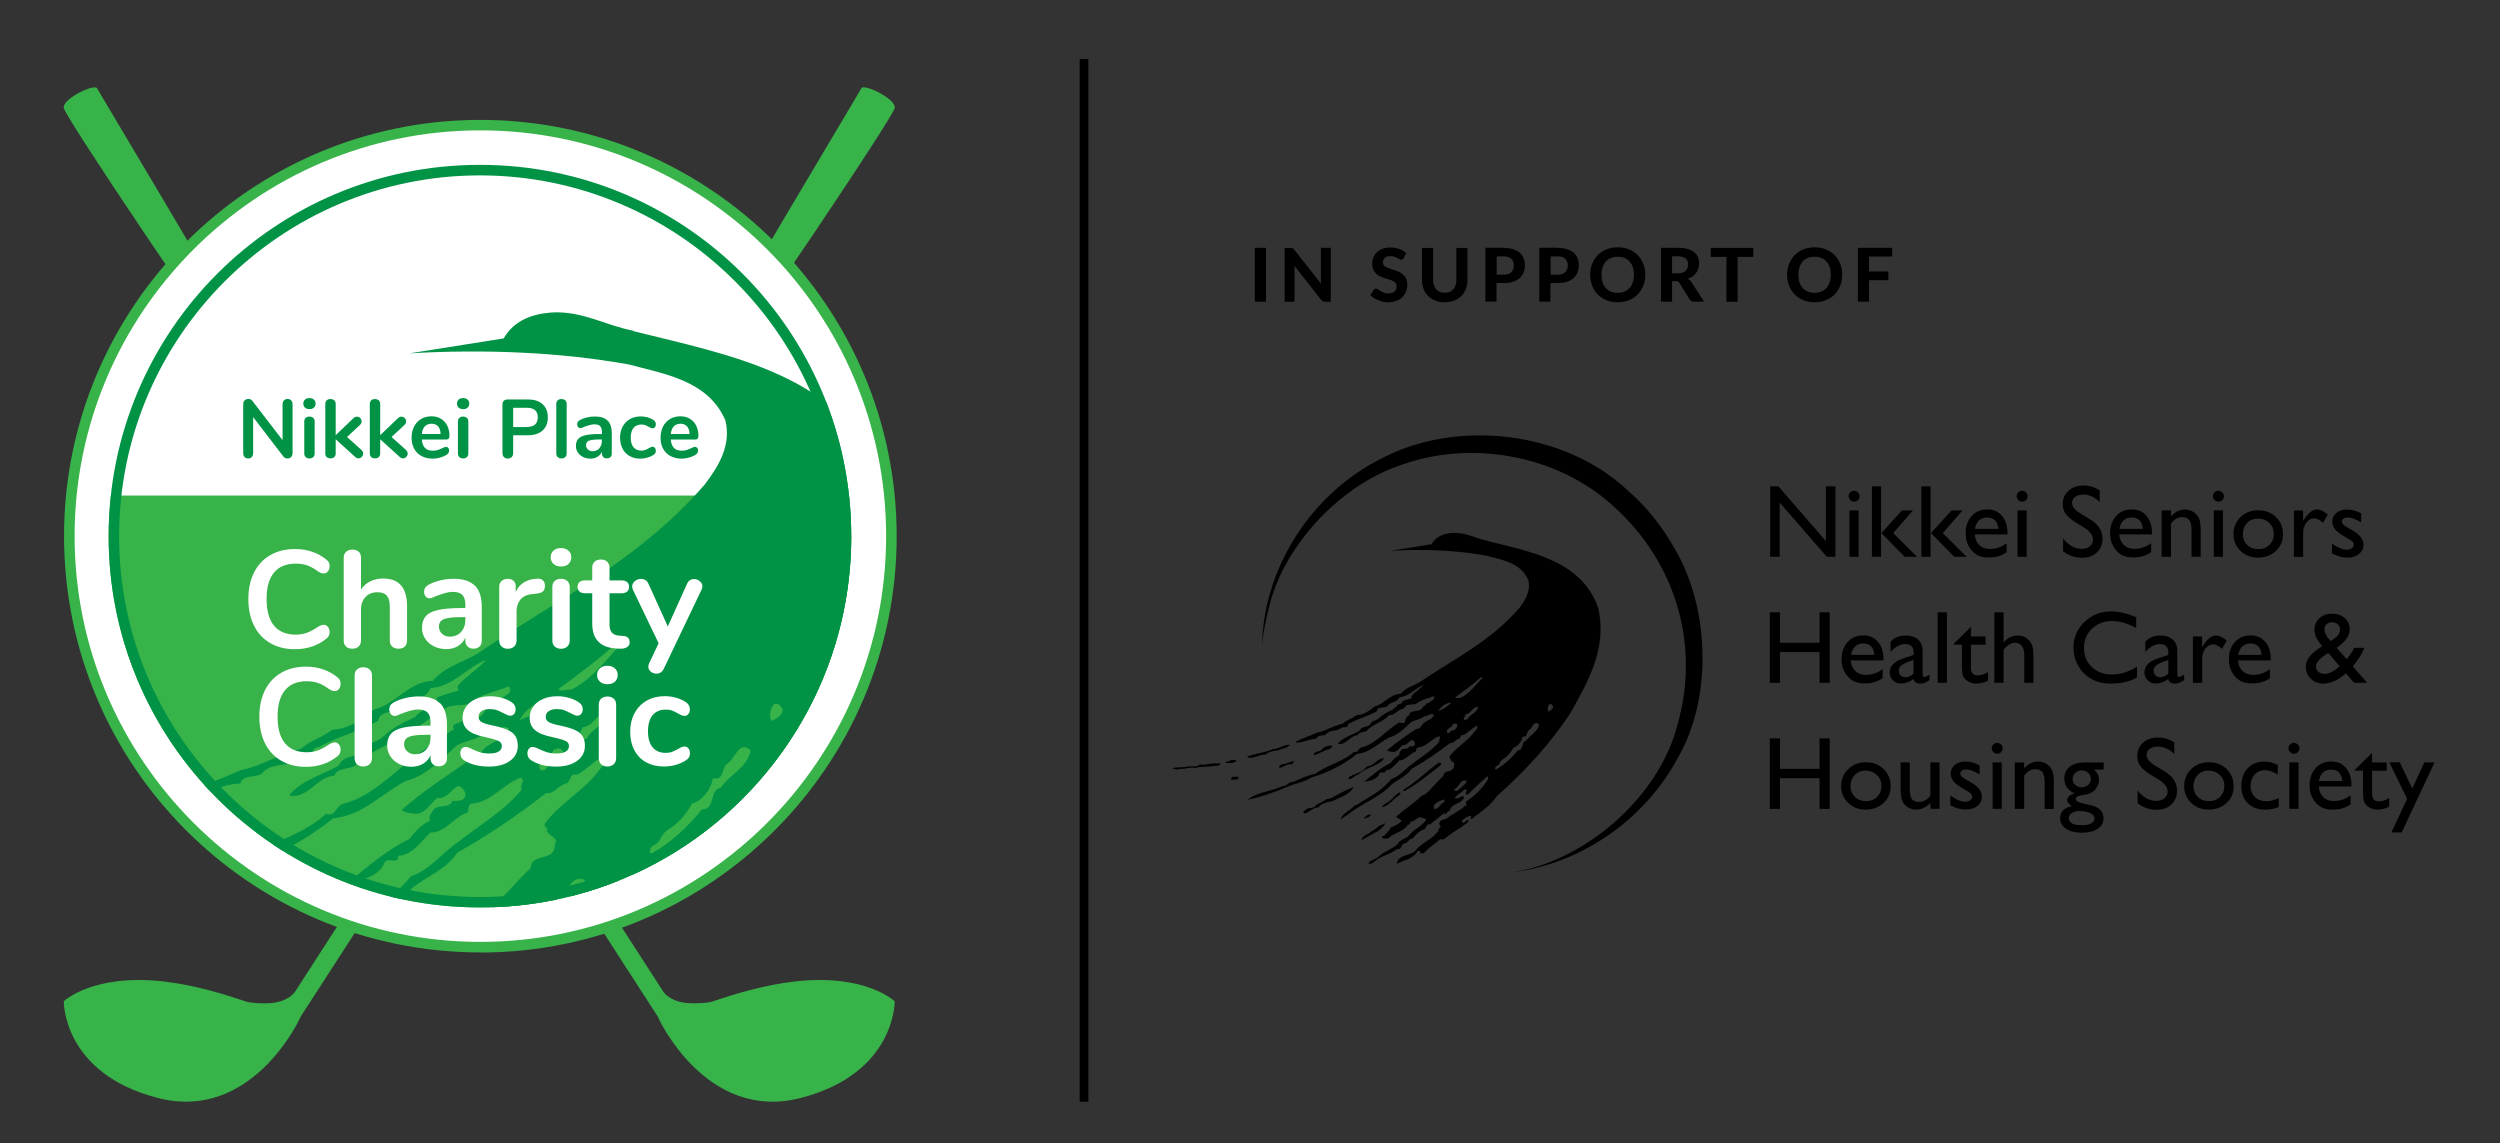 <?xml version="1.0" encoding="UTF-8"?>
<svg xmlns="http://www.w3.org/2000/svg" xmlns:xlink="http://www.w3.org/1999/xlink" id="Layer_1" version="1.1" viewBox="0 0 286.5 131">
  <rect x="0" y="0" width="286.5" height="131" fill="#333333" stroke="none"/>
  <defs>
    <style>
      .st0 {
        fill: #fff;
      }

      .st1 {
        fill: none;
      }

      .st2 {
        clip-path: url(#clippath-1);
      }

      .st3 {
        fill: #37b34a;
      }

      .st4 {
        fill: #009345;
      }
    </style>
    <clipPath id="clippath-1">
      <path class="st1" d="M97.56,61.45c0,23.5-19.05,42.55-42.55,42.55S12.45,84.95,12.45,61.45,31.5,18.89,55,18.89s42.55,19.05,42.55,42.55Z"></path>
    </clipPath>
  </defs>
  <g>
    <path class="st3" d="M83.54,40.6c.75-.32,18.88-27.22,19-28.25.12-1.04-3.55-2.8-3.83-2.23-.28.57-16.88,28.15-17.01,29.24,0,.05,0,.1,0,.14l-47.92,74.2s-.76,1.13-2.84,1.26c-.89.06-1.8-.01-2.54-.12-2.72-.92-6.1-1.96-9.68-2.37-8.12-.91-11.41,2.28-11.41,2.28,0,0-.14,8.25,10.75,11.07,10.89,2.83,16.35-9.2,16.35-9.2,0,0-.02,0-.03,0l49.13-75.99s.03-.01.05-.02Z"></path>
    <path class="st3" d="M26.3,40.6c-.75-.32-18.88-27.22-19-28.25-.12-1.04,3.54-2.8,3.83-2.23.28.57,16.88,28.15,17.01,29.24,0,.05,0,.1,0,.14l47.91,74.2s.76,1.13,2.84,1.26c.89.06,1.8-.01,2.54-.12,2.73-.92,6.1-1.96,9.69-2.37,8.12-.91,11.41,2.28,11.41,2.28,0,0,.14,8.25-10.75,11.07-10.89,2.83-16.35-9.2-16.35-9.2,0,0,.02,0,.03,0L26.35,40.61s-.04-.01-.06-.02Z"></path>
    <g>
      <path class="st0" d="M102.16,61.44c0,26.01-21.09,47.1-47.1,47.1S7.95,87.46,7.95,61.44,29.04,14.34,55.05,14.34s47.1,21.09,47.1,47.11Z"></path>
      <path class="st3" d="M55.05,109.15c-26.31,0-47.71-21.4-47.71-47.71S28.75,13.74,55.05,13.74s47.71,21.4,47.71,47.71-21.4,47.71-47.71,47.71ZM55.05,14.94c-25.64,0-46.5,20.86-46.5,46.5s20.86,46.5,46.5,46.5,46.5-20.86,46.5-46.5S80.69,14.94,55.05,14.94Z"></path>
    </g>
    <path class="st3" d="M12.71,56.79c-.17,1.53-.26,3.08-.26,4.65,0,23.5,19.05,42.55,42.55,42.55s42.55-19.05,42.55-42.55c0-1.57-.09-3.12-.26-4.65H12.71Z"></path>
    <path class="st3" d="M56.48,61.45c0,.82-.66,1.48-1.48,1.48s-1.48-.66-1.48-1.48.66-1.48,1.48-1.48,1.48.66,1.48,1.48Z"></path>
    <g class="st2">
      <path class="st4" d="M72.56,37.94c10.91,2.75,24.57,5.01,28.93,17.52,2.43,10.36-2.53,19.23-7.22,27.43-5.07,7.88-12.01,15.43-19.23,21.82-1.65,2.31-3.81,3.97-6.01,5.51-.33.22-.66.77-.99.5l.11-.72c-.93-.06-1.71.61-2.42,1.27-.17.33.16.44.38.61.5-.22.88-.77,1.44-.83-.17.94-1.32,1.27-1.99,1.93-1.6.94-3.14,2.04-4.63,3.2h-.99c-1.49,1.16-2.98,2.31-4.35,3.69-.33-.06-.94.11-.77-.39-.17-.39-.55-.22-.77-.17-1.27,2.15-3.64,2.26-5.45,3.31.61-2.92,4.08-1.71,5.4-4.08,1.87-1.71,4.08-2.59,5.62-4.68-.16-.5.22-.72.55-.88-.11-.38-.66-.83-.28-1.27.22-.77,1.27-.61,1.87-1.05,1.21-.99,2.65-1.54,3.8-2.54.83,0,.28-.77,1.16-.71.27-.28,0-.72,0-1.05,2.26-1.54,4.3-3.47,5.78-5.9,0-.27.11-.66-.16-.82-1.71,1.49-3.25,2.92-4.79,4.46-.22.22-.44.38-.77.33-.44-.38.88-1.71-.5-1.27-.77.83-1.87,1.32-2.48,2.15.93.61,1.71-.94,2.48-.22-.66,1.98-3.2,1.43-3.8,3.53-.28.22-.88.33-.72.83h-.94l-3.47,2.81c-1.1-.28-.88,1.04-1.71,1.38-1.27.44-2.04,1.33-2.97,2.37-.99-.05-1.16,1.43-2.32,1.27-.55.5-.66,1.76-1.71,1.43-1.6,1.32-3.53,1.71-5.23,2.75-.66.61-1.32,1.38-2.32,1.05.77-1.1,2.09-.99,2.92-1.98,1.54-1.32,3.42-1.76,4.9-3.14.61-1.38,2.2-1.21,3.09-2.42,1.32-1.66,3.2-2.21,4.3-3.91-.27-.5-1.05-.39-1.6-.66-.88.11-1.38,1.1-2.31,1.16-.55.17-.17.99-.88.77-1.21,1.99-3.58,1.99-5.12,3.58-.5,0-1.43.33-1.65-.28-.11-.44.39-.22.55-.39.55-.71,1.43-1.32,1.71-2.2,1.05-.33,2.04-.94,2.86-1.65-.33-.61-1.05-.72-1.49-1.16,1.76-1.54,3.91-3.03,5.78-4.63.61-.55,1.05-1.1,1.82-1.21,1.76-1.49,3.25-3.47,4.85-4.91,0-1.82,2.87-.61,2.76-2.75.55-.66-.72-.94-.94-1.54.33-.39-.38-.33-.22-.77,1.6-2.26,4.19-3.58,6.06-5.9.39-.72,1.54-1.32,1.21-2.2-1.32.6-2.37,1.82-3.58,2.48-.83-.28-.66.72-1.21.99-.94.16-1.27,1.21-2.32,1.1-3.19,2.48-6.66,4.85-10.19,6.83-1.21,1.88-3.36,2.65-5.07,3.97-3.36,3.64-7.93,5.01-11.68,8.05l-1.82,1.21c.49-1.76,2.53-2.21,3.64-3.64.99-.11,1.76-1.1,2.7-1.49,2.48-1.43,5.01-3.03,6.94-5.4,2.15-.71,3.58-2.7,5.46-3.97,2.42-1.93,5.18-3.47,7.22-5.95-.27-.55.49-1.04-.11-1.38-1.98.71-3.42,2.86-5.68,2.98-.39.22-.22.72-.44,1.05-1.49.39-2.48,2.31-4.24,2.26-1.05.99-2.09,2.65-3.69,2.65.11,1.05-.99.22-1.49.66-.66,1.76-2.48,2.09-4.08,2.31,2.15-1.82,4.41-3.69,6.89-4.9.61-.83,1.43-1.71,2.37-2.09-.28-.55.17-.88.39-1.27.61-.66,1.76-.05,2.15-.99.55,0,1.27.06,1.49-.55.05-.55-.33-.99-.77-1.16-.88.33-1.32,1.54-2.48,1.38-.77.66-1.27,1.65-2.31,1.82-.61-.05-1.27-.11-1.76-.44,2.37-2.1,5.07-3.86,7.66-5.62,1.27.17,1.32-1.32,2.26-1.76.83-.6,2.09-.88,2.37-1.98-.88-.5-1.6.49-2.59.44-.99.94-2.42.88-3.47,1.6-1.82,1.71-3.58,3.47-5.84,4.02-2.7,1.49-5.01,3.97-8.21,4.24-3.69,2.92-7.71,4.9-12.07,6.22-1.6,1.05-3.47,1.38-5.23,1.98-3.69,1.6-7.49,2.97-11.46,3.86,2.53-2.21,6.28-2.09,9.2-3.64,1.27.16,1.49-1.27,2.81-1.05,1.82-.88,3.69-1.71,5.73-2.1,3.2-2.42,7.22-3.08,10.19-5.78.99.39,1.16-.83,1.82-1.1,3.91-.94,6.56-4.52,10.03-6.61.44.16,1.16.28,1.54-.06,0-.83.49-1.65,1.27-1.87-.44-.66.5-.72.83-.94.99-.22,2.37-.11,2.75-1.38.61,0,.72-1.04,1.43-.83.39-.77,1.93-.83,1.27-1.82-1.54.66-3.31.88-4.63,2.04-1.16.27-2.7-.17-3.25,1.27-1.49,0-2.26,1.82-3.8,1.65-1.76,1.98-4.24,2.26-6.01,4.18-.77.39-1.93.17-2.31,1.1-1.98.11-3.09,2.76-5.18,2.26,1.49-1.82,3.8-2.31,5.68-3.42.66-1.43,2.48-.72,3.03-2.09.5-.61,1.43-.61,1.99-1.16,1.1-1.04,2.42-1.71,3.75-2.31.28-.55,1.16-.66,1.1-1.27.5-.05.99-.27,1.38-.61v-.33c.77-.39,1.65-.55,2.48-.83l-.11-.5c.94-1.1,2.31-1.93,3.3-3.03-2.15.83-3.91,3.14-6.39,3.25-.61,1.54-2.65,1.21-3.3,2.48-.88.38-2.48,0-2.7,1.26-2.15,1.27-4.63,1.76-6.78,3.03-.39-.05-.72.33-.77.66-.17.71-1.16.33-1.65.6-1.16,1.16-3.09.38-4.19,1.82-.77.44-2.15.06-2.42,1.1-1.93,0-3.58,1.16-5.4.99v-.22c1.71-.88,3.64-1.43,5.4-2.31,2.48-.44,4.52-1.93,6.94-2.43,1.05-.99,2.53-1.32,3.58-2.2,1.87-.06,3.36-1.16,4.79-2.31,2.48-.61,4.08-3.25,6.78-3.31,1.54-1.87,4.08-2.2,5.95-3.69,8.6-5.73,17.91-10.36,25.18-18.79,1.6-2.09,3.09-4.52,2.37-7.38-1.99-4.57-7-5.29-11.07-6.39-7.99-1.43-16.64-1.76-25.13-1.27l10.8-1.71c1.21-2.09,3.31-2.81,5.46-2.97,3.53-.22,6.23,1.49,9.42,2.09h0ZM70.75,73.64c-2.2,1.98-4.46,3.64-6.78,5.35.44.33.94-.05,1.49.05,2.2-1.04,4.08-3.47,5.78-5.34l-.49-.06h0ZM59.56,82.51c1.27-.44,2.48-1.21,3.41-2.26-1.43.16-2.7.93-3.41,2.26h0ZM88.54,80.91c-.27.5-.44,1.21-.11,1.71.5-.22,1.21-.6,1.27-1.26-.11-.44-.77-1.1-1.16-.44h0ZM66.78,83.34c-.22.55-.61,1.05-.55,1.54.39-.11.77-.05,1.05-.28.66-1.26,2.65-1.82,2.65-3.25-1.33,0-1.88,1.93-3.14,1.98h0ZM83.42,87.47c-.83.44-.33,2.04-1.71,1.71-.22,1.27-1.21,2.59-2.42,2.92-.61,1.21-1.65,2.37-2.87,3.08-.71.5-.71,1.43-1.54,1.71-.33.11-.44.61-.39.88h.27c2.09-1.16,4.13-3.09,5.68-5.01,1.65,0,.77-2.26,2.15-2.48.99-1.49,3.14-2.37,3.42-4.3-1.32-1.16-1.71.88-2.59,1.49h0ZM63.42,85.93c-.22,1.04-1.98,1.1-1.54,2.26.82.5.71-.88,1.6-.55.5-.28,1.1-.83,1.05-1.49-.17-.55-.77-.38-1.1-.22h0ZM63.8,103l-.05.39.83.05c.77-.88,2.04-1.43,2.48-2.59-1.76-.72-1.87,1.6-3.25,2.15h0ZM61.16,105.7c-.94.22-1.98.61-2.7,1.43-.16.38-.11.83.16,1.1,1.16-.17,1.49-1.49,2.54-1.93v-.61"></path>
    </g>
    <g>
      <path class="st0" d="M30.97,73.7c-.81-.47-1.43-1.13-1.86-2-.43-.87-.65-1.88-.65-3.05s.22-2.18.65-3.04c.43-.86,1.06-1.53,1.86-1.99.81-.47,1.75-.7,2.83-.7.7,0,1.35.1,1.97.31.61.21,1.16.51,1.63.9.14.11.23.22.29.33.05.12.08.26.08.43,0,.23-.06.43-.19.59s-.28.24-.46.24c-.21,0-.43-.07-.65-.22-.46-.34-.88-.57-1.27-.71-.39-.13-.82-.2-1.3-.2-1.1,0-1.93.34-2.5,1.03-.57.69-.85,1.7-.85,3.03s.28,2.36.85,3.05c.57.69,1.4,1.03,2.5,1.03.45,0,.87-.07,1.26-.21.39-.14.82-.37,1.31-.7.11-.06.21-.12.32-.16.11-.04.22-.06.33-.06.18,0,.33.08.46.24s.19.35.19.59c0,.16-.03.3-.08.42-.05.12-.15.24-.29.34-.48.39-1.02.69-1.63.9-.61.21-1.27.31-1.97.31-1.08,0-2.02-.23-2.83-.7Z"></path>
      <path class="st0" d="M46.65,69.49v3.9c0,.3-.09.53-.26.7-.17.17-.42.25-.72.25s-.55-.08-.73-.25c-.18-.17-.27-.4-.27-.7v-3.9c0-.56-.11-.97-.34-1.23-.23-.26-.58-.39-1.07-.39-.57,0-1.03.18-1.37.54-.34.36-.52.84-.52,1.44v3.54c0,.3-.09.53-.27.7-.18.17-.42.25-.73.25s-.55-.08-.72-.25c-.17-.17-.26-.4-.26-.7v-9.49c0-.28.09-.5.28-.67s.43-.25.72-.25.53.08.71.24c.18.16.27.38.27.65v3.7c.26-.41.62-.73,1.05-.94.44-.22.94-.33,1.5-.33,1.82,0,2.73,1.06,2.73,3.19Z"></path>
      <path class="st0" d="M54.43,67.11c.52.53.78,1.35.78,2.44v3.87c0,.29-.08.51-.25.67-.17.16-.4.25-.7.25-.28,0-.5-.08-.67-.25-.17-.17-.26-.39-.26-.67v-.35c-.18.41-.46.73-.85.97-.39.23-.83.35-1.34.35s-.99-.11-1.41-.32c-.42-.21-.76-.5-1-.87-.24-.37-.37-.78-.37-1.24,0-.57.15-1.02.44-1.35.29-.33.76-.57,1.42-.71s1.56-.22,2.71-.22h.4v-.36c0-.52-.11-.9-.33-1.13-.22-.24-.58-.36-1.08-.36-.31,0-.62.05-.94.14-.32.09-.69.22-1.13.39-.28.14-.48.21-.6.21-.19,0-.35-.07-.47-.21s-.18-.32-.18-.54c0-.18.04-.34.13-.47s.24-.26.45-.37c.37-.2.81-.36,1.32-.48.51-.12,1.02-.17,1.52-.17,1.08,0,1.88.27,2.4.8ZM52.83,72.42c.33-.35.5-.81.5-1.37v-.33h-.29c-.71,0-1.26.03-1.65.1-.39.06-.67.17-.84.33-.17.16-.25.38-.25.65,0,.34.12.62.36.83.24.22.53.33.88.33.53,0,.96-.18,1.29-.53Z"></path>
      <path class="st0" d="M62.21,66.51c.16.14.24.34.24.62s-.07.5-.21.63-.39.23-.75.27l-.48.05c-.62.06-1.08.28-1.37.63-.29.36-.44.81-.44,1.35v3.33c0,.31-.1.54-.29.71s-.43.25-.71.25-.52-.08-.71-.25-.28-.4-.28-.71v-6.14c0-.3.09-.52.28-.68s.42-.24.69-.24.5.08.67.23c.17.15.25.37.25.66v.63c.2-.47.5-.82.9-1.08.4-.25.84-.4,1.32-.43l.22-.02c.28-.02.49.04.65.17Z"></path>
      <path class="st0" d="M63.43,64.63c-.21-.2-.32-.45-.32-.77s.11-.57.32-.76c.21-.19.5-.29.86-.29s.63.1.85.29.33.44.33.76-.11.57-.32.77c-.21.2-.5.29-.86.29s-.65-.1-.86-.29ZM63.58,74.1c-.19-.16-.28-.4-.28-.71v-6.12c0-.31.09-.54.28-.7s.42-.24.71-.24.52.08.71.24.29.39.29.7v6.12c0,.31-.1.54-.29.71s-.43.25-.71.25-.52-.08-.71-.25Z"></path>
      <path class="st0" d="M72.16,73.59c0,.25-.1.45-.31.58-.21.13-.5.19-.88.17l-.43-.03c-1.78-.13-2.67-1.08-2.67-2.86v-3.46h-.79c-.29,0-.51-.06-.66-.19-.15-.13-.23-.31-.23-.55s.08-.43.23-.55c.15-.13.37-.19.66-.19h.79v-1.46c0-.29.09-.51.27-.68.18-.17.42-.25.73-.25s.53.08.71.25c.18.17.27.4.27.68v1.46h1.35c.29,0,.51.06.66.19s.23.31.23.55-.08.43-.23.55c-.15.13-.37.19-.66.19h-1.35v3.6c0,.78.36,1.2,1.08,1.25l.43.03c.53.03.79.27.79.71Z"></path>
      <path class="st0" d="M79.07,66.49c.14-.09.3-.13.47-.13.24,0,.46.08.66.25.2.16.29.37.29.61,0,.12-.03.24-.1.37l-4.33,9.07c-.18.36-.46.54-.84.54-.24,0-.46-.08-.64-.23-.19-.15-.28-.35-.28-.58,0-.12.03-.25.1-.4l1.08-2.27-2.95-6.14c-.05-.11-.08-.23-.08-.37,0-.24.1-.45.31-.62s.44-.25.71-.25c.18,0,.34.05.49.13.15.09.26.23.35.42l2.22,4.9,2.21-4.89c.08-.19.2-.33.34-.42Z"></path>
      <path class="st0" d="M32.23,87.18c-.81-.47-1.43-1.13-1.86-2-.43-.87-.65-1.88-.65-3.05s.22-2.18.65-3.04c.43-.86,1.06-1.53,1.86-1.99.81-.47,1.75-.7,2.83-.7.7,0,1.35.1,1.97.31.61.21,1.16.51,1.63.9.14.11.23.22.29.33.05.12.08.26.08.43,0,.23-.06.43-.19.59s-.28.24-.46.24c-.21,0-.43-.07-.65-.22-.46-.34-.88-.57-1.27-.71-.39-.13-.82-.2-1.3-.2-1.1,0-1.93.34-2.5,1.03s-.85,1.7-.85,3.03.28,2.36.85,3.05c.57.69,1.4,1.03,2.5,1.03.45,0,.87-.07,1.26-.21.39-.14.82-.37,1.31-.7.11-.06.21-.12.32-.16.11-.04.22-.06.33-.06.18,0,.33.08.46.24s.19.35.19.59c0,.16-.03.3-.08.42-.05.12-.15.24-.29.34-.48.39-1.02.69-1.63.9-.61.21-1.27.31-1.97.31-1.08,0-2.02-.23-2.83-.7Z"></path>
      <path class="st0" d="M40.92,87.59c-.19-.16-.28-.4-.28-.71v-9.47c0-.31.09-.54.28-.7.19-.16.42-.24.71-.24s.52.08.71.24c.19.16.29.39.29.7v9.47c0,.31-.1.54-.29.71s-.43.25-.71.25-.52-.08-.71-.25Z"></path>
      <path class="st0" d="M50.44,80.59c.52.53.78,1.35.78,2.44v3.87c0,.29-.08.51-.25.67-.17.16-.4.25-.7.25-.28,0-.5-.08-.67-.25-.17-.17-.26-.39-.26-.67v-.35c-.18.41-.46.73-.85.97-.39.23-.83.35-1.34.35s-.99-.11-1.41-.32c-.42-.21-.76-.5-1-.87-.24-.37-.37-.78-.37-1.24,0-.57.15-1.02.44-1.35.29-.33.76-.57,1.42-.71s1.56-.22,2.71-.22h.4v-.36c0-.52-.11-.9-.33-1.13-.22-.24-.58-.36-1.08-.36-.31,0-.62.05-.94.14-.32.09-.69.22-1.13.39-.28.14-.48.21-.6.21-.19,0-.35-.07-.47-.21s-.18-.32-.18-.54c0-.18.04-.34.13-.47s.24-.26.45-.37c.37-.2.81-.36,1.32-.48.51-.12,1.02-.17,1.52-.17,1.08,0,1.88.27,2.4.8ZM48.84,85.9c.33-.35.5-.81.5-1.37v-.33h-.29c-.71,0-1.26.03-1.65.1-.39.06-.67.17-.84.33-.17.16-.25.38-.25.65,0,.34.12.62.36.83.24.22.53.33.88.33.53,0,.96-.18,1.29-.53Z"></path>
      <path class="st0" d="M53.26,87.18c-.34-.2-.51-.49-.51-.86,0-.21.06-.38.17-.52s.26-.2.43-.2c.18,0,.43.08.75.25.34.16.65.28.93.37.28.08.64.13,1.07.13s.79-.07,1.04-.22c.25-.15.37-.35.37-.62,0-.18-.05-.32-.15-.43-.1-.11-.28-.2-.54-.29s-.65-.19-1.18-.31c-.94-.19-1.62-.46-2.02-.81-.41-.35-.61-.83-.61-1.44,0-.47.14-.89.41-1.26.27-.38.65-.67,1.13-.87.48-.21,1.03-.31,1.64-.31.44,0,.87.06,1.28.17.41.11.78.27,1.11.48.34.21.51.49.51.84,0,.21-.06.39-.17.53-.12.14-.26.21-.43.21-.12,0-.23-.02-.34-.07s-.25-.12-.42-.21c-.31-.16-.57-.28-.79-.36-.22-.08-.5-.12-.82-.12-.39,0-.7.08-.93.24s-.34.38-.34.65.12.47.35.6c.23.14.68.28,1.35.41.71.15,1.26.32,1.67.51s.69.43.86.71.26.65.26,1.09c0,.72-.3,1.3-.9,1.73-.6.43-1.39.65-2.39.65-1.15,0-2.08-.23-2.79-.68Z"></path>
      <path class="st0" d="M60.95,87.18c-.34-.2-.51-.49-.51-.86,0-.21.06-.38.17-.52s.26-.2.43-.2c.18,0,.43.08.75.25.34.16.65.28.93.37.28.08.64.13,1.07.13s.79-.07,1.04-.22c.25-.15.37-.35.37-.62,0-.18-.05-.32-.15-.43-.1-.11-.28-.2-.54-.29s-.65-.19-1.18-.31c-.94-.19-1.62-.46-2.02-.81-.41-.35-.61-.83-.61-1.44,0-.47.14-.89.41-1.26.27-.38.65-.67,1.13-.87.48-.21,1.03-.31,1.64-.31.44,0,.87.06,1.28.17.41.11.78.27,1.11.48.34.21.51.49.51.84,0,.21-.06.39-.17.53-.12.14-.26.21-.43.21-.12,0-.23-.02-.34-.07s-.25-.12-.42-.21c-.31-.16-.57-.28-.79-.36-.22-.08-.5-.12-.82-.12-.39,0-.7.08-.93.24s-.34.38-.34.65.12.47.35.6c.23.14.68.28,1.35.41.71.15,1.26.32,1.67.51s.69.43.86.71.26.65.26,1.09c0,.72-.3,1.3-.9,1.73-.6.43-1.39.65-2.39.65-1.15,0-2.08-.23-2.79-.68Z"></path>
      <path class="st0" d="M68.75,78.12c-.21-.2-.32-.45-.32-.77s.11-.57.32-.76c.21-.19.5-.29.86-.29s.63.1.85.29.33.44.33.76-.11.57-.32.77c-.21.2-.5.29-.86.29s-.65-.1-.86-.29ZM68.9,87.59c-.19-.16-.28-.4-.28-.71v-6.12c0-.31.09-.54.28-.7s.42-.24.71-.24.52.08.71.24.29.39.29.7v6.12c0,.31-.1.54-.29.71s-.43.25-.71.25-.52-.08-.71-.25Z"></path>
      <path class="st0" d="M74.06,87.37c-.59-.33-1.04-.79-1.36-1.4-.32-.6-.48-1.31-.48-2.11s.17-1.52.5-2.13c.33-.62.8-1.1,1.4-1.44.6-.34,1.3-.51,2.08-.51.41,0,.83.06,1.25.17.42.12.79.28,1.1.48.34.22.51.5.51.84,0,.23-.06.42-.17.56-.11.14-.26.21-.44.21-.12,0-.24-.03-.36-.08s-.25-.12-.38-.19c-.23-.14-.45-.25-.67-.33-.21-.08-.46-.12-.73-.12-.66,0-1.16.21-1.52.64-.35.43-.53,1.04-.53,1.85s.18,1.4.53,1.83c.35.43.86.64,1.52.64.26,0,.5-.04.71-.12.21-.08.44-.19.69-.33.16-.1.3-.17.41-.21.12-.05.23-.07.35-.07.17,0,.31.07.43.22.12.15.17.33.17.56,0,.18-.04.34-.12.47s-.21.25-.39.36c-.33.21-.71.38-1.14.5-.43.12-.88.18-1.33.18-.77,0-1.45-.16-2.04-.49Z"></path>
    </g>
    <g>
      <path class="st4" d="M33.37,45.89c.1.11.16.26.16.44v5.59c0,.18-.05.33-.16.45-.11.11-.25.17-.42.17-.2,0-.36-.07-.47-.22l-3.47-4.52v4.12c0,.18-.05.33-.15.45s-.24.17-.42.17-.32-.06-.42-.17c-.1-.11-.15-.26-.15-.45v-5.59c0-.18.05-.33.16-.44.11-.11.25-.17.43-.17.2,0,.35.07.46.22l3.46,4.5v-4.11c0-.18.05-.33.16-.44s.24-.17.41-.17.32.06.42.17Z"></path>
      <path class="st4" d="M34.95,46.71c-.13-.12-.19-.27-.19-.46s.06-.34.19-.46.3-.17.51-.17.38.06.51.17.2.27.2.46-.06.34-.19.46c-.13.12-.3.18-.51.18s-.39-.06-.51-.18ZM35.04,52.39c-.11-.1-.17-.24-.17-.42v-3.67c0-.18.06-.32.17-.42.11-.1.25-.14.42-.14s.31.05.43.14c.11.1.17.23.17.42v3.67c0,.18-.06.33-.17.42-.11.1-.26.15-.43.15s-.31-.05-.42-.15Z"></path>
      <path class="st4" d="M41.62,51.97c0,.15-.05.28-.16.39s-.23.17-.37.17-.27-.06-.39-.17l-2.23-2.02v1.63c0,.18-.06.32-.17.42-.11.1-.26.14-.43.14s-.31-.05-.42-.14c-.11-.1-.17-.23-.17-.42v-5.68c0-.18.06-.32.17-.42.11-.1.25-.14.42-.14s.31.05.43.14c.11.1.17.23.17.42v3.58l2.04-1.95c.11-.11.24-.17.39-.17s.27.05.38.16c.11.11.16.24.16.38s-.06.28-.18.4l-1.49,1.39,1.66,1.49c.13.12.19.26.19.41Z"></path>
      <path class="st4" d="M46.72,51.97c0,.15-.05.28-.16.39s-.23.17-.37.17-.27-.06-.39-.17l-2.23-2.02v1.63c0,.18-.06.32-.17.42-.11.1-.26.14-.43.14s-.31-.05-.42-.14c-.11-.1-.17-.23-.17-.42v-5.68c0-.18.06-.32.17-.42.11-.1.25-.14.42-.14s.31.05.43.14c.11.1.17.23.17.42v3.58l2.04-1.95c.11-.11.24-.17.39-.17s.27.05.38.16c.11.11.16.24.16.38s-.06.28-.18.4l-1.49,1.39,1.66,1.49c.13.12.19.26.19.41Z"></path>
      <path class="st4" d="M51.37,51.33c.07.08.1.19.1.33,0,.2-.12.36-.35.5-.22.12-.46.22-.73.29s-.53.11-.78.11c-.75,0-1.34-.22-1.78-.65-.44-.43-.66-1.02-.66-1.77,0-.48.1-.9.29-1.27.19-.37.46-.65.8-.86.35-.2.74-.3,1.18-.3s.78.09,1.09.28.55.44.72.78c.17.34.26.73.26,1.19,0,.27-.12.41-.36.41h-2.81c.04.44.16.76.37.97.21.21.51.31.91.31.2,0,.38-.03.54-.08.16-.05.33-.12.53-.21.19-.1.33-.15.42-.15.11,0,.19.04.26.12ZM48.69,48.86c-.19.2-.31.5-.35.88h2.15c-.01-.39-.11-.68-.29-.88-.18-.2-.43-.3-.74-.3s-.58.1-.78.3Z"></path>
      <path class="st4" d="M52.56,46.71c-.13-.12-.19-.27-.19-.46s.06-.34.19-.46.3-.17.51-.17.38.06.51.17c.13.11.2.27.2.46s-.06.34-.19.46c-.13.12-.3.18-.51.18s-.39-.06-.51-.18ZM52.65,52.39c-.11-.1-.17-.24-.17-.42v-3.67c0-.18.06-.32.17-.42.11-.1.25-.14.42-.14s.31.05.43.14c.11.1.17.23.17.42v3.67c0,.18-.06.33-.17.42-.11.1-.26.15-.43.15s-.31-.05-.42-.15Z"></path>
      <path class="st4" d="M57.75,52.38c-.11-.11-.17-.26-.17-.45v-5.57c0-.18.05-.33.16-.43.1-.1.25-.15.43-.15h2.34c.72,0,1.28.18,1.67.54.4.36.6.86.6,1.51s-.2,1.15-.6,1.51c-.4.36-.96.54-1.67.54h-1.7v2.05c0,.19-.06.34-.17.45-.11.11-.26.17-.45.17s-.33-.06-.44-.17ZM60.36,48.93c.84,0,1.27-.37,1.27-1.1s-.42-1.1-1.27-1.1h-1.55v2.21h1.55Z"></path>
      <path class="st4" d="M63.92,52.39c-.11-.1-.17-.24-.17-.42v-5.68c0-.18.06-.32.17-.42.11-.1.25-.14.42-.14s.31.05.43.14c.11.1.17.23.17.42v5.68c0,.18-.06.33-.17.42-.11.1-.26.15-.43.15s-.31-.05-.42-.15Z"></path>
      <path class="st4" d="M69.64,48.2c.31.32.47.81.47,1.46v2.32c0,.17-.05.31-.15.4-.1.1-.24.15-.42.15-.17,0-.3-.05-.4-.15-.1-.1-.16-.23-.16-.4v-.21c-.11.25-.28.44-.51.58-.23.14-.5.21-.8.21s-.59-.06-.85-.19-.45-.3-.6-.52c-.15-.22-.22-.47-.22-.74,0-.34.09-.61.26-.81.17-.2.46-.34.85-.43s.94-.13,1.63-.13h.24v-.22c0-.31-.07-.54-.2-.68-.13-.14-.35-.21-.65-.21-.18,0-.37.03-.56.08s-.42.13-.68.23c-.17.08-.29.12-.36.12-.11,0-.21-.04-.28-.12-.07-.08-.11-.19-.11-.32,0-.11.03-.2.08-.28s.14-.15.27-.22c.22-.12.49-.22.79-.29.31-.07.61-.1.91-.1.65,0,1.13.16,1.44.48ZM68.67,51.38c.2-.21.3-.49.3-.82v-.2h-.17c-.43,0-.76.02-.99.06-.24.04-.4.1-.5.2-.1.1-.15.23-.15.39,0,.2.07.37.21.5s.32.2.53.2c.32,0,.58-.11.78-.32Z"></path>
      <path class="st4" d="M72.16,52.27c-.35-.2-.62-.48-.81-.84s-.29-.78-.29-1.27.1-.91.3-1.28c.2-.37.48-.66.84-.86.36-.2.78-.3,1.25-.3.25,0,.5.04.75.1.25.07.47.17.66.29.2.13.3.3.3.5,0,.14-.03.25-.1.34-.07.09-.15.13-.26.13-.07,0-.14-.02-.22-.05-.08-.03-.15-.07-.23-.11-.14-.08-.27-.15-.4-.2-.13-.05-.27-.07-.44-.07-.39,0-.7.13-.91.39-.21.26-.32.63-.32,1.11s.11.84.32,1.1c.21.26.52.39.91.39.16,0,.3-.02.42-.07.12-.05.26-.11.41-.2.1-.06.18-.1.25-.13.07-.03.14-.04.21-.04.1,0,.19.04.26.13s.1.2.1.33c0,.11-.02.2-.07.28-.05.08-.13.15-.23.21-.2.13-.43.23-.69.3-.26.07-.53.11-.8.11-.46,0-.87-.1-1.22-.3Z"></path>
      <path class="st4" d="M79.9,51.33c.07.08.1.19.1.33,0,.2-.12.36-.35.5-.22.12-.46.22-.73.29s-.53.11-.78.11c-.75,0-1.34-.22-1.78-.65-.44-.43-.66-1.02-.66-1.77,0-.48.1-.9.29-1.27.19-.37.46-.65.8-.86.35-.2.74-.3,1.18-.3s.78.09,1.09.28.55.44.72.78c.17.34.26.73.26,1.19,0,.27-.12.41-.36.41h-2.81c.04.44.16.76.37.97.21.21.51.31.91.31.2,0,.38-.03.54-.08.16-.05.33-.12.53-.21.19-.1.33-.15.42-.15.11,0,.19.04.26.12ZM77.22,48.86c-.19.2-.31.5-.35.88h2.15c-.01-.39-.11-.68-.29-.88-.18-.2-.43-.3-.74-.3s-.58.1-.78.3Z"></path>
    </g>
    <path class="st4" d="M55,20.1c22.8,0,41.35,18.55,41.35,41.35s-18.55,41.35-41.35,41.35S13.65,84.25,13.65,61.45,32.2,20.1,55,20.1M55,18.89c-23.5,0-42.55,19.05-42.55,42.55s19.05,42.55,42.55,42.55,42.55-19.05,42.55-42.55-19.05-42.55-42.55-42.55h0Z"></path>
  </g>
  <g>
    <path d="M145.08,34.57h-1.28v-6.17h1.28v6.17Z"></path>
    <path d="M152.51,28.41v6.17h-.66c-.1,0-.18-.02-.25-.05-.07-.03-.13-.09-.2-.17l-3.07-3.91c0,.1.02.2.02.29,0,.1,0,.19,0,.27v3.57h-1.13v-6.17h.67c.05,0,.1,0,.14,0,.04,0,.07.01.1.03.03.02.06.04.09.06.03.03.06.06.09.1l3.09,3.93c-.01-.11-.02-.21-.03-.31,0-.1,0-.2,0-.29v-3.53h1.13Z"></path>
    <path d="M160.86,29.59c-.04.07-.08.11-.12.14s-.09.04-.16.04-.13-.02-.2-.07-.16-.09-.25-.14c-.1-.05-.21-.1-.33-.14-.12-.04-.27-.07-.44-.07-.29,0-.52.07-.66.2-.15.13-.22.3-.22.52,0,.14.04.25.12.34.08.09.19.17.32.23.13.06.28.12.45.17.17.05.34.11.51.17.18.06.35.13.51.21.17.08.32.19.45.31.13.12.24.28.32.46.08.18.12.4.12.66,0,.28-.05.54-.15.79-.1.25-.24.46-.42.64-.18.18-.41.33-.68.43-.27.1-.58.16-.92.16-.2,0-.39-.02-.58-.06-.19-.04-.38-.09-.56-.17-.18-.07-.35-.16-.51-.25s-.3-.21-.42-.33l.37-.6s.07-.08.12-.11c.05-.03.1-.04.16-.04.08,0,.16.03.24.08s.18.12.29.19c.11.07.24.13.38.19s.32.08.52.08c.3,0,.53-.07.69-.2.16-.14.24-.34.24-.61,0-.16-.04-.28-.12-.38s-.19-.18-.32-.24c-.13-.07-.28-.12-.45-.17-.17-.05-.34-.1-.51-.16-.18-.06-.35-.12-.51-.2-.17-.08-.32-.18-.45-.31s-.24-.29-.32-.48-.12-.43-.12-.72c0-.23.05-.45.14-.67.09-.21.22-.41.4-.57.18-.17.39-.3.65-.4.26-.1.55-.15.88-.15.37,0,.71.06,1.03.17s.58.27.8.48l-.31.6Z"></path>
    <path d="M165.57,33.55c.21,0,.39-.03.56-.1s.3-.17.42-.3.2-.28.26-.46c.06-.18.09-.39.09-.61v-3.67h1.27v3.67c0,.37-.06.72-.18,1.03-.12.31-.29.58-.52.81-.22.23-.5.4-.82.53-.32.13-.68.19-1.08.19s-.76-.06-1.09-.19c-.32-.13-.59-.3-.82-.53-.22-.23-.4-.5-.52-.81-.12-.31-.18-.66-.18-1.03v-3.67h1.28v3.67c0,.23.03.43.09.61.06.18.15.34.26.46s.25.23.42.3c.17.07.35.1.56.1Z"></path>
    <path d="M172.32,28.41c.42,0,.79.05,1.09.15s.56.24.76.41c.2.18.34.39.44.63.1.24.14.51.14.79,0,.3-.05.58-.15.83s-.25.47-.45.65c-.2.18-.45.32-.76.42-.31.1-.67.15-1.08.15h-.81v2.12h-1.28v-6.17h2.08ZM172.32,31.48c.4,0,.69-.1.88-.29s.28-.46.28-.79c0-.15-.02-.29-.07-.42-.05-.13-.12-.23-.21-.32s-.21-.16-.36-.21-.32-.07-.51-.07h-.81v2.1h.81Z"></path>
    <path d="M178.5,28.41c.42,0,.79.05,1.09.15s.56.24.76.41c.2.18.34.39.44.63.1.24.14.51.14.79,0,.3-.05.58-.15.83s-.25.47-.45.65c-.2.18-.45.32-.76.42-.31.1-.67.15-1.08.15h-.81v2.12h-1.28v-6.17h2.08ZM178.5,31.48c.4,0,.69-.1.88-.29s.28-.46.28-.79c0-.15-.02-.29-.07-.42-.05-.13-.12-.23-.21-.32s-.21-.16-.36-.21-.32-.07-.51-.07h-.81v2.1h.81Z"></path>
    <path d="M188.55,31.49c0,.45-.08.87-.23,1.25-.15.39-.37.72-.64,1-.28.28-.61.5-1,.66-.39.16-.82.24-1.29.24s-.9-.08-1.29-.24c-.39-.16-.72-.38-1-.66s-.49-.61-.64-1-.23-.8-.23-1.25.08-.87.23-1.25c.15-.38.37-.72.64-1,.28-.28.61-.5,1-.66s.82-.24,1.29-.24.9.08,1.29.24.72.38,1,.66c.28.28.49.61.64,1,.15.38.23.8.23,1.25ZM187.25,31.49c0-.32-.04-.61-.13-.87-.08-.26-.21-.47-.37-.65-.16-.18-.35-.32-.58-.41-.23-.09-.49-.14-.78-.14s-.55.05-.78.14c-.23.1-.42.23-.58.41-.16.18-.28.4-.37.65-.08.26-.13.55-.13.87s.04.62.13.87c.09.26.21.47.37.65.16.18.35.31.58.41.23.09.49.14.78.14s.55-.05.78-.14c.23-.1.42-.23.58-.41.16-.18.28-.4.37-.65.09-.26.13-.55.13-.87Z"></path>
    <path d="M195.26,34.57h-1.15c-.21,0-.37-.08-.47-.25l-1.17-1.89c-.05-.07-.1-.13-.16-.16-.06-.03-.14-.05-.26-.05h-.43v2.35h-1.27v-6.17h1.94c.43,0,.8.04,1.11.13.31.09.56.21.75.37s.34.35.43.57c.09.22.14.46.14.72,0,.2-.03.4-.09.58-.06.18-.14.35-.25.5-.11.15-.25.28-.41.4-.16.12-.35.21-.55.28.08.05.16.1.23.16.07.06.13.14.19.23l1.44,2.22ZM192.27,31.33c.21,0,.39-.03.54-.08.15-.05.27-.12.37-.22.1-.09.17-.2.21-.33.04-.12.07-.26.07-.41,0-.29-.1-.52-.29-.68-.19-.16-.49-.24-.89-.24h-.66v1.95h.65Z"></path>
    <path d="M200.93,29.44h-1.8v5.14h-1.28v-5.14h-1.8v-1.03h4.88v1.03Z"></path>
    <path d="M211.12,31.49c0,.45-.08.87-.23,1.25s-.37.72-.64,1-.61.5-1,.66c-.39.16-.82.24-1.29.24s-.9-.08-1.29-.24c-.39-.16-.72-.38-1-.66-.28-.28-.49-.61-.64-1-.15-.39-.23-.8-.23-1.25s.08-.87.23-1.25c.15-.38.37-.72.64-1,.28-.28.61-.5,1-.66.39-.16.82-.24,1.29-.24s.9.08,1.29.24c.39.16.72.38,1,.66s.49.61.64,1c.15.38.23.8.23,1.25ZM209.81,31.49c0-.32-.04-.61-.13-.87s-.21-.47-.37-.65c-.16-.18-.35-.32-.58-.41-.23-.09-.49-.14-.78-.14s-.55.05-.78.14c-.23.1-.42.23-.58.41-.16.18-.28.4-.37.65s-.13.55-.13.87.04.62.13.87c.08.26.21.47.37.65.16.18.35.31.58.41.23.09.49.14.78.14s.55-.05.78-.14c.23-.1.42-.23.58-.41.16-.18.28-.4.37-.65.08-.26.13-.55.13-.87Z"></path>
    <path d="M214.19,29.41v1.7h2.22v1h-2.22v2.46h-1.28v-6.17h3.93v1h-2.64Z"></path>
  </g>
  <g>
    <g>
      <path d="M192.03,63.07c3.92,6.76,4.21,17.04.22,23.83-3.9,7.25-11.36,12.23-19.21,13.1,8.35-1.11,16.97-8.47,19.16-16.8,2.82-9.68-.43-19.59-8.21-25.97-6.21-5.13-15.55-6.76-23.35-3.97-6.88,2.24-13.36,9.05-15.14,16.03-.38,1.56-.77,3.15-.87,4.84.1-8.96,5.63-17.69,13.99-21.74,8.64-4.4,20.8-2.89,27.9,3.8,2.34,2.02,4.14,4.41,5.51,6.89"></path>
      <path d="M147.83,85.36c-.31.43-.91.39-1.32.63-.51.02-1.06.14-1.47.48-.75-.02-1.35.53-2.05.34-.05,0-.02-.1-.02-.12.91-.36,2-.43,2.91-.84.72,0,1.28-.6,1.95-.48"></path>
      <path d="M152.69,85.46c0,.07-.05.14-.02.22-.24-.12-.19.22-.36.19-.63.12-1.13.55-1.76.67,0-.5.63-.34.89-.6.29-.39.82-.53,1.25-.48"></path>
      <path d="M158.5,87.1c-.84.8-2.02.84-2.86,1.69-.41,0-.65.58-1.08.48l.02-.22c.7-.41,1.59-.53,2.07-1.23.77,0,1.18-.94,1.93-.92l-.07.19"></path>
      <path d="M141.72,87.19c-.34.29-.82.31-1.28.22v-.1c.43-.02.84-.43,1.28-.12"></path>
      <path d="M148.1,87.6c-.6-.12-.99.31-1.49.43-.05-.55.48-.39.79-.55l.87-.29c.07.24-.22.19-.17.41"></path>
      <path d="M165.16,87.53l-.07.17c-1.35,1.04-2.67,2.17-4.14,2.96h-.14l.07-.19c1.4-.84,2.62-2.09,3.97-3.06.12,0,.29-.05.31.12"></path>
      <path d="M139.94,87.55c-.22.17-.51.29-.82.22-.7.17-1.49.02-2.17.24-.63-.14-1.06.15-1.73.1-.29.19-.63,0-.91-.07.39-.12,1.04-.1,1.54-.14.55-.19,1.2.12,1.68-.29.82.12,1.66-.34,2.41-.05"></path>
      <path d="M141.89,89c.17.26-.14.36-.34.34l-.43.02c-.1-.14.05-.34.22-.34.19,0,.39.02.55-.02"></path>
      <path d="M155.1,90.3c-.58.82-1.59,1.11-2.43,1.52-.6.1-1.2.22-1.59.72-.67-.05-1.01.67-1.66.67-.19-.19.1-.29.22-.41.34-.36,1.01-.05,1.23-.6.39-.14.77-.38,1.13-.6l.55-.14c.84-.41,1.61-.94,2.5-1.23l.05.07"></path>
      <path d="M160.49,90.95c-.14.29-.51.36-.72.65-.43.36-.84.82-1.4.89.12-.34.6-.41.87-.7.41-.29.72-.84,1.2-.99l.05.14"></path>
      <path d="M170.51,62.01c4.77,1.2,10.74,2.19,12.64,7.65,1.06,4.53-1.11,8.4-3.15,11.99-2.21,3.44-5.25,6.74-8.4,9.53-.72,1.01-1.66,1.73-2.62,2.41-.14.1-.29.34-.43.22l.05-.31c-.41-.02-.75.26-1.06.55-.07.14.07.19.17.26.22-.1.39-.34.63-.36-.07.41-.58.55-.87.84-.7.41-1.37.89-2.02,1.4h-.43c-.65.51-1.3,1.01-1.9,1.61-.14-.02-.41.05-.34-.17-.07-.17-.24-.1-.34-.07-.55.94-1.59.99-2.38,1.44.26-1.28,1.78-.75,2.36-1.78.82-.75,1.78-1.13,2.46-2.05-.07-.22.1-.31.24-.39-.05-.17-.29-.36-.12-.55.1-.34.55-.27.82-.46.53-.43,1.16-.67,1.66-1.11.36,0,.12-.34.51-.31.12-.12,0-.31,0-.46.99-.67,1.88-1.52,2.53-2.57,0-.12.05-.29-.07-.36-.75.65-1.42,1.28-2.09,1.95-.1.1-.19.17-.34.14-.19-.17.39-.75-.22-.55-.34.36-.82.58-1.08.94.41.26.75-.41,1.08-.1-.29.87-1.4.63-1.66,1.54-.12.1-.39.14-.31.36h-.41l-1.52,1.23c-.48-.12-.38.46-.75.6-.55.19-.89.58-1.3,1.04-.43-.02-.51.62-1.01.55-.24.22-.29.77-.75.63-.7.58-1.54.75-2.29,1.2-.29.26-.58.6-1.01.46.34-.48.91-.43,1.28-.87.67-.58,1.49-.77,2.14-1.37.26-.6.96-.53,1.35-1.06.58-.72,1.4-.96,1.88-1.71-.12-.22-.46-.17-.7-.29-.39.05-.6.48-1.01.51-.24.07-.07.43-.38.34-.53.87-1.56.87-2.24,1.57-.22,0-.63.14-.72-.12-.05-.19.17-.1.24-.17.24-.31.63-.58.75-.96.46-.14.89-.41,1.25-.72-.14-.26-.46-.31-.65-.5.77-.67,1.71-1.32,2.53-2.02.26-.24.46-.48.79-.53.77-.65,1.42-1.52,2.12-2.14,0-.79,1.25-.26,1.2-1.2.24-.29-.31-.41-.41-.67.14-.17-.17-.14-.1-.34.7-.99,1.83-1.57,2.65-2.58.17-.31.67-.58.53-.96-.58.26-1.04.79-1.57,1.08-.36-.12-.29.31-.53.43-.41.07-.55.53-1.01.48-1.4,1.08-2.91,2.12-4.45,2.98-.53.82-1.47,1.16-2.21,1.73-1.47,1.59-3.47,2.19-5.1,3.51l-.79.53c.22-.77,1.11-.96,1.59-1.59.43-.05.77-.48,1.18-.65,1.08-.63,2.19-1.32,3.03-2.36.94-.31,1.56-1.18,2.38-1.73,1.06-.84,2.26-1.52,3.15-2.6-.12-.24.22-.46-.05-.6-.87.31-1.49,1.25-2.48,1.3-.17.1-.1.31-.19.46-.65.17-1.08,1.01-1.85.99-.46.43-.91,1.16-1.61,1.16.05.46-.43.1-.65.29-.29.77-1.08.91-1.78,1.01.94-.79,1.93-1.61,3.01-2.14.27-.36.63-.75,1.04-.91-.12-.24.07-.39.17-.56.27-.29.77-.02.94-.43.24,0,.55.02.65-.24.02-.24-.14-.43-.34-.51-.38.14-.58.67-1.08.6-.34.29-.55.72-1.01.79-.26-.02-.55-.05-.77-.19,1.03-.92,2.21-1.69,3.35-2.46.55.07.58-.58.99-.77.36-.26.91-.38,1.03-.87-.39-.22-.7.22-1.13.19-.43.41-1.06.39-1.52.7-.79.75-1.57,1.52-2.55,1.76-1.18.65-2.19,1.73-3.59,1.85-1.61,1.28-3.37,2.14-5.27,2.72-.7.46-1.52.6-2.29.87-1.61.7-3.27,1.3-5.01,1.68,1.11-.96,2.74-.92,4.02-1.59.55.07.65-.55,1.23-.46.8-.39,1.61-.75,2.5-.92,1.4-1.06,3.15-1.35,4.45-2.53.43.17.51-.36.79-.48,1.71-.41,2.86-1.97,4.38-2.89.19.07.51.12.67-.03,0-.36.22-.72.55-.82-.19-.29.22-.31.36-.41.43-.1,1.04-.05,1.2-.6.26,0,.31-.46.63-.36.17-.34.84-.36.55-.79-.67.29-1.44.39-2.02.89-.51.12-1.18-.07-1.42.55-.65,0-.99.79-1.66.72-.77.87-1.85.99-2.62,1.83-.34.17-.84.07-1.01.48-.87.05-1.35,1.21-2.26.99.65-.79,1.66-1.01,2.48-1.49.29-.63,1.08-.31,1.32-.91.22-.27.63-.27.87-.51.48-.46,1.06-.75,1.64-1.01.12-.24.51-.29.48-.55.22-.02.43-.12.6-.26v-.14c.34-.17.72-.24,1.08-.36l-.05-.22c.41-.48,1.01-.84,1.44-1.32-.94.36-1.71,1.37-2.79,1.42-.26.67-1.16.53-1.44,1.08-.39.17-1.08,0-1.18.55-.94.55-2.02.77-2.96,1.32-.17-.02-.31.14-.34.29-.07.31-.51.14-.72.26-.51.5-1.35.17-1.83.79-.34.19-.94.02-1.06.48-.84,0-1.57.51-2.36.43v-.1c.75-.39,1.59-.63,2.36-1.01,1.08-.19,1.97-.84,3.03-1.06.46-.43,1.11-.58,1.57-.96.82-.02,1.47-.51,2.09-1.01,1.08-.27,1.78-1.42,2.96-1.44.67-.82,1.78-.96,2.6-1.61,3.76-2.5,7.82-4.53,11-8.21.7-.92,1.35-1.97,1.04-3.23-.87-2-3.06-2.31-4.84-2.79-3.49-.63-7.27-.77-10.98-.55l4.72-.75c.53-.91,1.44-1.23,2.38-1.3,1.54-.1,2.72.65,4.12.92h0ZM169.71,77.61c-.96.87-1.95,1.59-2.96,2.33.19.14.41-.02.65.02.96-.46,1.78-1.52,2.53-2.33l-.22-.02h0ZM164.83,81.49c.55-.19,1.08-.53,1.49-.99-.62.07-1.18.41-1.49.99h0ZM177.49,80.79c-.12.22-.19.53-.05.75.22-.1.53-.27.55-.55-.05-.19-.34-.48-.51-.19h0ZM167.98,81.85c-.1.24-.26.46-.24.67.17-.05.34-.02.46-.12.29-.55,1.16-.79,1.16-1.42-.58,0-.82.84-1.37.87h0ZM175.25,83.65c-.36.19-.14.89-.75.75-.1.55-.53,1.13-1.06,1.28-.27.53-.72,1.04-1.25,1.35-.31.22-.31.63-.67.75-.14.05-.19.27-.17.39h.12c.91-.51,1.81-1.35,2.48-2.19.72,0,.34-.99.94-1.08.43-.65,1.37-1.04,1.49-1.88-.58-.51-.75.38-1.13.65h0ZM166.51,82.98c-.1.46-.87.48-.67.99.36.22.31-.39.7-.24.22-.12.48-.36.46-.65-.07-.24-.34-.17-.48-.1h0ZM166.68,90.44l-.02.17.36.02c.34-.39.89-.63,1.08-1.13-.77-.31-.82.7-1.42.94h0ZM165.53,91.62c-.41.1-.87.26-1.18.63-.07.17-.05.36.07.48.51-.07.65-.65,1.11-.84v-.26"></path>
      <path d="M157.05,93.31c.07.36-.46.36-.7.51-.02,0-.05.02-.07-.02.17-.24.46-.48.77-.48"></path>
      <path d="M158.74,94.34c-.14.39-.55.72-.89.94l-1.83,1.01c.07-.41.55-.65.91-.82.34-.34.82-.46,1.08-.84.26-.02.48-.19.72-.29"></path>
    </g>
    <g>
      <g>
        <g>
          <path d="M209.24,55.73h1.1v8.08h-.99l-5.4-6.22v6.22h-1.09v-8.08h.94l5.45,6.28v-6.28Z"></path>
          <path d="M212.47,56.25c.17,0,.32.06.45.18.12.12.19.27.19.44s-.06.32-.19.44c-.12.12-.27.18-.45.18-.16,0-.3-.06-.43-.19-.12-.12-.19-.27-.19-.44s.06-.31.19-.43c.12-.13.27-.19.43-.19ZM211.95,58.49h1.05v5.32h-1.05v-5.32Z"></path>
          <path d="M214.52,55.73h1.05v8.08h-1.05v-8.08ZM217.98,58.49h1.25l-2.27,2.6,2.73,2.72h-1.41l-2.67-2.72,2.37-2.61Z"></path>
          <path d="M220.19,55.73h1.05v8.08h-1.05v-8.08ZM223.66,58.49h1.25l-2.27,2.6,2.73,2.72h-1.41l-2.67-2.72,2.37-2.61Z"></path>
          <path d="M230.05,61.24h-3.74c.03.51.2.91.51,1.22.31.3.72.45,1.22.45.69,0,1.33-.22,1.92-.65v1.03c-.32.22-.64.37-.96.46-.32.09-.69.14-1.12.14-.59,0-1.06-.12-1.42-.36-.36-.24-.65-.57-.87-.98-.22-.41-.33-.89-.33-1.43,0-.81.23-1.47.69-1.98.46-.51,1.05-.76,1.79-.76s1.27.25,1.69.74c.42.49.63,1.15.63,1.98v.13ZM226.33,60.61h2.68c-.03-.42-.15-.74-.38-.97-.22-.23-.52-.34-.9-.34s-.69.11-.93.34c-.24.23-.4.55-.47.97Z"></path>
          <path d="M231.73,56.25c.17,0,.32.06.45.18.12.12.19.27.19.44s-.06.32-.19.44c-.12.12-.27.18-.45.18-.16,0-.3-.06-.43-.19-.12-.12-.19-.27-.19-.44s.06-.31.19-.43c.12-.13.27-.19.43-.19ZM231.21,58.49h1.05v5.32h-1.05v-5.32Z"></path>
        </g>
        <g>
          <path d="M238.8,60.43l-.88-.53c-.55-.34-.94-.67-1.18-.99-.23-.33-.35-.7-.35-1.12,0-.64.22-1.15.66-1.55.44-.4,1.02-.6,1.72-.6s1.29.19,1.86.57v1.31c-.58-.56-1.21-.84-1.88-.84-.38,0-.69.09-.93.26-.24.18-.36.4-.36.67,0,.24.09.47.27.68.18.21.47.43.86.67l.88.52c.99.59,1.48,1.34,1.48,2.25,0,.65-.22,1.17-.65,1.58-.43.4-1,.61-1.69.61-.8,0-1.52-.24-2.18-.74v-1.47c.62.79,1.35,1.19,2.17,1.19.36,0,.66-.1.9-.3.24-.2.36-.45.36-.76,0-.49-.35-.96-1.06-1.4Z"></path>
          <path d="M246.61,61.24h-3.74c.03.51.2.91.51,1.21.31.3.72.45,1.22.45.69,0,1.33-.22,1.92-.65v1.03c-.32.22-.65.37-.96.46-.32.09-.69.14-1.12.14-.59,0-1.06-.12-1.42-.36-.36-.24-.65-.57-.87-.98-.22-.41-.33-.89-.33-1.43,0-.81.23-1.47.69-1.97.46-.51,1.05-.76,1.79-.76s1.27.25,1.69.74c.42.49.63,1.15.63,1.98v.13ZM242.89,60.61h2.68c-.03-.42-.15-.74-.38-.97-.22-.23-.52-.34-.9-.34s-.69.11-.93.34c-.24.23-.4.55-.47.97Z"></path>
          <path d="M248.8,58.49v.68c.47-.52,1-.78,1.6-.78.33,0,.64.09.93.26.29.17.5.41.65.7.15.3.22.77.22,1.42v3.04h-1.05v-3.03c0-.54-.08-.93-.25-1.17-.17-.23-.44-.35-.83-.35-.5,0-.92.25-1.27.75v3.8h-1.08v-5.32h1.08Z"></path>
          <path d="M254.22,56.25c.17,0,.32.06.45.18.12.12.19.27.19.44s-.06.32-.19.44c-.12.12-.27.18-.45.18-.16,0-.3-.06-.43-.19-.12-.12-.19-.27-.19-.44s.06-.31.19-.43c.12-.13.27-.19.43-.19ZM253.7,58.49h1.05v5.32h-1.05v-5.32Z"></path>
          <path d="M258.81,58.48c.81,0,1.48.26,2.02.78.54.52.8,1.18.8,1.97s-.27,1.4-.82,1.91c-.54.51-1.23.76-2.05.76s-1.47-.26-2-.77c-.54-.52-.8-1.16-.8-1.93s.27-1.43.81-1.95c.54-.52,1.22-.78,2.04-.78ZM258.76,59.43c-.51,0-.92.17-1.24.5-.32.33-.49.75-.49,1.27s.17.92.5,1.25c.33.32.76.48,1.28.48s.94-.16,1.27-.49c.33-.33.49-.74.49-1.25s-.17-.92-.52-1.26c-.34-.33-.78-.5-1.3-.5Z"></path>
          <path d="M263.93,58.49v1.22l.06-.09c.51-.82,1.02-1.23,1.53-1.23.4,0,.81.2,1.24.6l-.55.93c-.37-.35-.71-.52-1.02-.52-.34,0-.63.16-.88.49-.25.32-.37.71-.37,1.15v2.78h-1.06v-5.32h1.06Z"></path>
          <path d="M267.24,63.43v-1.13c.3.21.6.38.91.51.31.13.57.19.78.19s.41-.05.57-.16c.16-.11.24-.24.24-.39s-.05-.28-.15-.38c-.1-.1-.32-.25-.66-.44-.68-.38-1.12-.7-1.33-.97-.21-.27-.32-.56-.32-.88,0-.41.16-.74.48-1,.32-.26.73-.39,1.23-.39s1.05.15,1.6.44v1.04c-.62-.38-1.14-.57-1.53-.57-.2,0-.37.04-.49.13-.13.09-.19.2-.19.34,0,.12.06.24.17.35.11.11.31.25.6.41l.38.21c.89.5,1.33,1.06,1.33,1.67,0,.44-.17.79-.51,1.07-.34.28-.78.42-1.32.42-.32,0-.6-.03-.84-.1-.25-.07-.56-.19-.93-.37Z"></path>
        </g>
      </g>
      <g>
        <path d="M208.52,70.17h1.16v8.08h-1.16v-3.52h-4.54v3.52h-1.16v-8.08h1.16v3.49h4.54v-3.49Z"></path>
        <path d="M215.84,75.68h-3.74c.03.51.2.91.51,1.21.31.3.72.45,1.22.45.69,0,1.33-.22,1.92-.65v1.03c-.32.22-.64.37-.96.46-.32.09-.69.14-1.12.14-.59,0-1.06-.12-1.42-.36-.36-.24-.65-.57-.87-.98-.22-.41-.33-.89-.33-1.43,0-.81.23-1.47.69-1.97.46-.51,1.05-.76,1.79-.76s1.27.25,1.69.74c.42.49.63,1.15.63,1.98v.13ZM212.13,75.05h2.68c-.03-.42-.15-.74-.38-.97-.22-.23-.52-.34-.9-.34s-.69.11-.93.34c-.24.23-.4.55-.47.97Z"></path>
        <path d="M220.33,75.05v2.26c0,.18.06.27.19.27s.33-.09.6-.28v.64c-.24.15-.43.26-.58.32-.14.06-.3.08-.45.08-.45,0-.72-.18-.8-.53-.45.35-.92.52-1.43.52-.37,0-.68-.12-.93-.37-.25-.25-.37-.55-.37-.92,0-.34.12-.64.36-.9.24-.26.58-.47,1.03-.63l1.35-.46v-.28c0-.64-.32-.96-.96-.96-.57,0-1.13.3-1.68.89v-1.15c.41-.48,1-.72,1.76-.72.57,0,1.04.15,1.38.45.12.1.22.22.31.38s.15.32.18.48c.03.16.04.46.04.91ZM219.29,77.2v-1.58l-.71.27c-.36.14-.61.29-.76.43-.15.14-.22.33-.22.54s.07.4.21.54c.14.14.32.21.55.21.34,0,.65-.14.93-.41Z"></path>
        <path d="M222.06,70.17h1.05v8.08h-1.05v-8.08Z"></path>
        <path d="M223.89,73.78l1.98-1.94v1.1h1.68v.95h-1.68v2.6c0,.61.25.91.76.91.38,0,.78-.12,1.2-.38v.98c-.4.23-.85.34-1.32.34s-.88-.14-1.2-.42c-.1-.08-.18-.18-.25-.29-.07-.11-.12-.25-.16-.42-.04-.17-.07-.5-.07-.98v-2.36h-.93v-.1Z"></path>
        <path d="M228.56,70.17h1.05v3.46c.44-.54.99-.8,1.64-.8.35,0,.67.09.95.27.28.18.49.42.63.73.14.31.2.78.2,1.39v3.03h-1.05v-3.29c0-.39-.1-.7-.29-.94-.19-.24-.44-.36-.75-.36-.23,0-.45.06-.65.18-.2.12-.43.32-.68.6v3.81h-1.05v-8.08Z"></path>
        <path d="M244.9,76.38v1.27c-.85.46-1.83.69-2.94.69-.9,0-1.67-.18-2.3-.54-.63-.36-1.13-.86-1.49-1.5-.37-.64-.55-1.32-.55-2.06,0-1.18.42-2.17,1.26-2.97.84-.8,1.87-1.2,3.1-1.2.85,0,1.79.22,2.83.67v1.24c-.95-.54-1.87-.81-2.77-.81s-1.69.29-2.3.88c-.61.58-.92,1.32-.92,2.2s.3,1.62.9,2.19c.6.57,1.37.86,2.31.86s1.94-.3,2.87-.9Z"></path>
        <path d="M249.52,75.05v2.26c0,.18.06.27.19.27s.33-.09.6-.28v.64c-.24.15-.43.26-.58.32-.14.06-.3.08-.45.08-.45,0-.72-.18-.8-.53-.45.35-.92.52-1.43.52-.37,0-.68-.12-.93-.37-.25-.25-.37-.55-.37-.92,0-.34.12-.64.36-.9.24-.26.58-.47,1.03-.63l1.35-.46v-.28c0-.64-.32-.96-.96-.96-.57,0-1.13.3-1.68.89v-1.15c.41-.48,1-.72,1.76-.72.57,0,1.04.15,1.38.45.12.1.22.22.31.38.09.16.15.32.18.48.03.16.04.46.04.91ZM248.49,77.2v-1.58l-.71.27c-.36.14-.61.29-.76.43-.15.14-.22.33-.22.54s.07.4.21.54c.14.14.32.21.55.21.33,0,.65-.14.93-.41Z"></path>
        <path d="M252.36,72.93v1.22l.06-.09c.51-.82,1.02-1.23,1.53-1.23.4,0,.81.2,1.24.6l-.55.93c-.37-.35-.71-.52-1.02-.52-.34,0-.63.16-.88.49-.25.32-.37.71-.37,1.15v2.78h-1.06v-5.32h1.06Z"></path>
        <path d="M260.22,75.68h-3.74c.03.51.2.91.51,1.21.31.3.72.45,1.22.45.69,0,1.33-.22,1.92-.65v1.03c-.32.22-.64.37-.96.46-.32.09-.69.14-1.12.14-.59,0-1.06-.12-1.42-.36-.36-.24-.65-.57-.87-.98-.22-.41-.33-.89-.33-1.43,0-.81.23-1.47.69-1.97.46-.51,1.05-.76,1.79-.76s1.27.25,1.69.74c.42.49.63,1.15.63,1.98v.13ZM256.5,75.05h2.68c-.03-.42-.15-.74-.38-.97-.22-.23-.52-.34-.9-.34s-.69.11-.93.34c-.24.23-.4.55-.47.97Z"></path>
        <path d="M269.78,78.25l-.94-1.1c-.08.08-.22.2-.42.35h-.01c-.27.24-.61.44-1.02.6-.4.16-.78.24-1.14.24-.56,0-1.03-.18-1.42-.55-.39-.36-.58-.81-.58-1.33,0-.38.1-.72.29-1.02.19-.3.5-.62.93-.93l.02-.02c.25-.19.47-.33.66-.43-.61-.65-.91-1.28-.91-1.87,0-.55.19-1,.56-1.34.37-.34.86-.52,1.46-.52s1.07.17,1.45.5c.38.34.57.76.57,1.29,0,.71-.47,1.39-1.42,2.06l-.08.06,1.14,1.3c.33-.36.62-.8.87-1.3h1.16c-.28.72-.72,1.42-1.32,2.12l1.64,1.89h-1.47ZM267.86,76.58l.26-.24-1.31-1.52-.51.36c-.6.41-.9.82-.9,1.23,0,.23.1.42.3.58.2.16.43.24.71.24.22,0,.46-.06.73-.19.27-.12.51-.28.73-.48ZM267.11,73.46l.44-.31c.41-.29.62-.63.62-1.01,0-.24-.09-.43-.26-.59-.17-.16-.39-.24-.65-.24s-.46.07-.63.22c-.17.15-.25.33-.25.55s.06.44.19.69c.13.25.31.48.53.69Z"></path>
      </g>
      <g>
        <path d="M208.52,84.62h1.16v8.08h-1.16v-3.52h-4.54v3.52h-1.16v-8.08h1.16v3.49h4.54v-3.49Z"></path>
        <path d="M213.85,87.36c.81,0,1.48.26,2.02.78.54.52.8,1.18.8,1.97s-.27,1.4-.82,1.91c-.54.51-1.23.76-2.05.76s-1.47-.26-2-.77c-.54-.51-.8-1.16-.8-1.93s.27-1.43.81-1.95c.54-.52,1.22-.78,2.04-.78ZM213.8,88.31c-.51,0-.92.17-1.24.5-.32.33-.49.75-.49,1.27s.17.92.5,1.25c.33.32.76.48,1.28.48s.94-.16,1.27-.49.49-.74.49-1.25-.17-.92-.52-1.25c-.34-.33-.78-.5-1.3-.5Z"></path>
        <path d="M221.23,92.69v-.68c-.22.25-.48.44-.77.57-.29.14-.57.2-.86.2-.34,0-.64-.08-.93-.25-.28-.17-.5-.39-.64-.68-.14-.29-.22-.76-.22-1.43v-3.05h1.05v3.03c0,.56.08.95.24,1.17.16.22.44.33.84.33.5,0,.93-.24,1.28-.73v-3.8h1.05v5.32h-1.05Z"></path>
        <path d="M223.51,92.31v-1.13c.3.21.6.38.91.51.31.13.57.19.78.19s.41-.05.57-.16c.16-.11.24-.24.24-.39s-.05-.28-.15-.38c-.1-.1-.32-.25-.66-.44-.68-.38-1.12-.7-1.33-.97-.21-.27-.32-.56-.32-.88,0-.41.16-.74.48-1,.32-.26.73-.39,1.23-.39s1.05.15,1.6.44v1.04c-.62-.38-1.14-.57-1.53-.57-.2,0-.37.04-.49.13-.13.09-.19.2-.19.34,0,.12.06.24.17.35.11.11.31.25.6.41l.38.21c.89.5,1.33,1.06,1.33,1.66,0,.44-.17.79-.51,1.07-.34.28-.78.42-1.32.42-.32,0-.6-.03-.84-.1-.25-.07-.56-.19-.93-.37Z"></path>
        <path d="M228.87,85.14c.17,0,.32.06.45.18.12.12.19.27.19.44s-.06.32-.19.44c-.12.12-.27.18-.45.18-.16,0-.3-.06-.43-.19-.12-.12-.19-.27-.19-.44s.06-.31.19-.43c.12-.13.27-.19.43-.19ZM228.35,87.37h1.05v5.32h-1.05v-5.32Z"></path>
        <path d="M231.97,87.37v.68c.47-.52,1-.78,1.6-.78.33,0,.64.09.93.26.29.17.5.41.65.71.15.3.22.77.22,1.42v3.04h-1.05v-3.03c0-.54-.08-.93-.25-1.17-.17-.23-.44-.35-.83-.35-.5,0-.92.25-1.27.75v3.8h-1.08v-5.32h1.08Z"></path>
        <path d="M236.57,89.21c0-.57.21-1.01.62-1.34.41-.33.98-.49,1.7-.49h2.19v.82h-1.08c.21.21.35.41.43.58.08.17.12.37.12.6,0,.28-.08.55-.24.82-.16.27-.36.47-.61.62-.25.14-.66.26-1.22.34-.4.06-.6.19-.6.41,0,.12.07.22.22.3.15.08.42.16.81.25.65.14,1.07.25,1.26.34.19.08.36.2.51.35.25.25.38.57.38.96,0,.51-.22.91-.67,1.21s-1.05.45-1.8.45-1.37-.15-1.82-.45c-.45-.3-.68-.71-.68-1.22,0-.72.45-1.18,1.34-1.39-.35-.23-.53-.45-.53-.68,0-.17.08-.32.23-.46.15-.14.36-.24.62-.31-.78-.35-1.17-.91-1.17-1.68ZM238.3,92.94c-.36,0-.65.08-.87.23-.23.15-.34.34-.34.58,0,.55.49.82,1.48.82.47,0,.83-.07,1.08-.21.26-.14.38-.33.38-.58s-.16-.45-.49-.6c-.32-.16-.74-.23-1.25-.23ZM238.55,88.29c-.29,0-.53.1-.73.29-.2.19-.3.42-.3.69s.1.5.3.68c.2.18.45.27.75.27s.54-.09.74-.27c.2-.18.3-.41.3-.69s-.1-.51-.3-.69c-.2-.19-.45-.28-.75-.28Z"></path>
        <path d="M247.34,89.31l-.88-.53c-.55-.34-.94-.67-1.18-.99-.23-.33-.35-.7-.35-1.12,0-.64.22-1.15.66-1.55.44-.4,1.02-.6,1.72-.6s1.29.19,1.86.57v1.31c-.58-.56-1.21-.84-1.88-.84-.38,0-.69.09-.93.26-.24.17-.36.4-.36.67,0,.24.09.47.27.68.18.21.47.43.86.67l.88.52c.99.59,1.48,1.34,1.48,2.25,0,.65-.22,1.17-.65,1.58-.43.4-1,.61-1.69.61-.8,0-1.52-.25-2.18-.74v-1.47c.62.79,1.35,1.19,2.17,1.19.36,0,.66-.1.91-.3.24-.2.36-.45.36-.76,0-.49-.35-.96-1.06-1.4Z"></path>
        <path d="M253.16,87.36c.81,0,1.48.26,2.02.78.54.52.8,1.18.8,1.97s-.27,1.4-.82,1.91c-.54.51-1.23.76-2.05.76s-1.47-.26-2-.77c-.54-.51-.8-1.16-.8-1.93s.27-1.43.81-1.95c.54-.52,1.22-.78,2.04-.78ZM253.1,88.31c-.51,0-.92.17-1.24.5-.32.33-.49.75-.49,1.27s.17.92.5,1.25c.33.32.76.48,1.28.48s.94-.16,1.27-.49c.33-.33.49-.74.49-1.25s-.17-.92-.52-1.25c-.34-.33-.78-.5-1.3-.5Z"></path>
        <path d="M261.14,91.45v1.04c-.53.2-1.05.3-1.55.3-.83,0-1.5-.25-1.99-.74-.5-.49-.74-1.15-.74-1.98s.24-1.51.72-2.02c.48-.51,1.12-.77,1.9-.77.27,0,.52.03.74.08.22.05.49.15.81.29v1.12c-.53-.34-1.03-.51-1.48-.51s-.86.17-1.17.5c-.3.33-.46.76-.46,1.28,0,.54.16.98.49,1.3.33.32.77.48,1.33.48.41,0,.87-.12,1.39-.35Z"></path>
        <path d="M262.88,85.14c.17,0,.32.06.45.18.12.12.19.27.19.44s-.06.32-.19.44c-.12.12-.27.18-.45.18-.16,0-.3-.06-.43-.19-.12-.12-.19-.27-.19-.44s.06-.31.19-.43c.12-.13.27-.19.43-.19ZM262.36,87.37h1.05v5.32h-1.05v-5.32Z"></path>
        <path d="M269.47,90.13h-3.74c.03.51.2.91.51,1.22.31.3.72.45,1.22.45.69,0,1.33-.22,1.92-.65v1.03c-.32.22-.64.37-.96.46-.32.09-.69.14-1.12.14-.59,0-1.06-.12-1.42-.36-.36-.24-.65-.57-.87-.98-.22-.41-.33-.89-.33-1.43,0-.81.23-1.47.69-1.98.46-.51,1.05-.76,1.79-.76s1.27.25,1.69.74c.42.49.63,1.15.63,1.98v.13ZM265.75,89.5h2.68c-.03-.42-.15-.74-.38-.97-.22-.23-.52-.34-.9-.34s-.69.11-.93.34c-.24.23-.4.55-.47.97Z"></path>
        <path d="M269.86,88.22l1.98-1.94v1.1h1.68v.95h-1.68v2.6c0,.61.25.91.76.91.38,0,.78-.13,1.2-.38v.98c-.4.23-.85.34-1.32.34s-.88-.14-1.2-.42c-.1-.09-.18-.18-.25-.29-.07-.11-.12-.24-.16-.42-.04-.17-.07-.5-.07-.98v-2.36h-.93v-.1Z"></path>
        <path d="M277.82,87.37h1.18l-3.77,8.03h-1.18l1.81-3.86-2.05-4.18h1.2l1.44,3.01,1.38-3.01Z"></path>
      </g>
    </g>
  </g>
  <rect x="123.73" y="6.76" width="1" height="119.49"></rect>
</svg>
